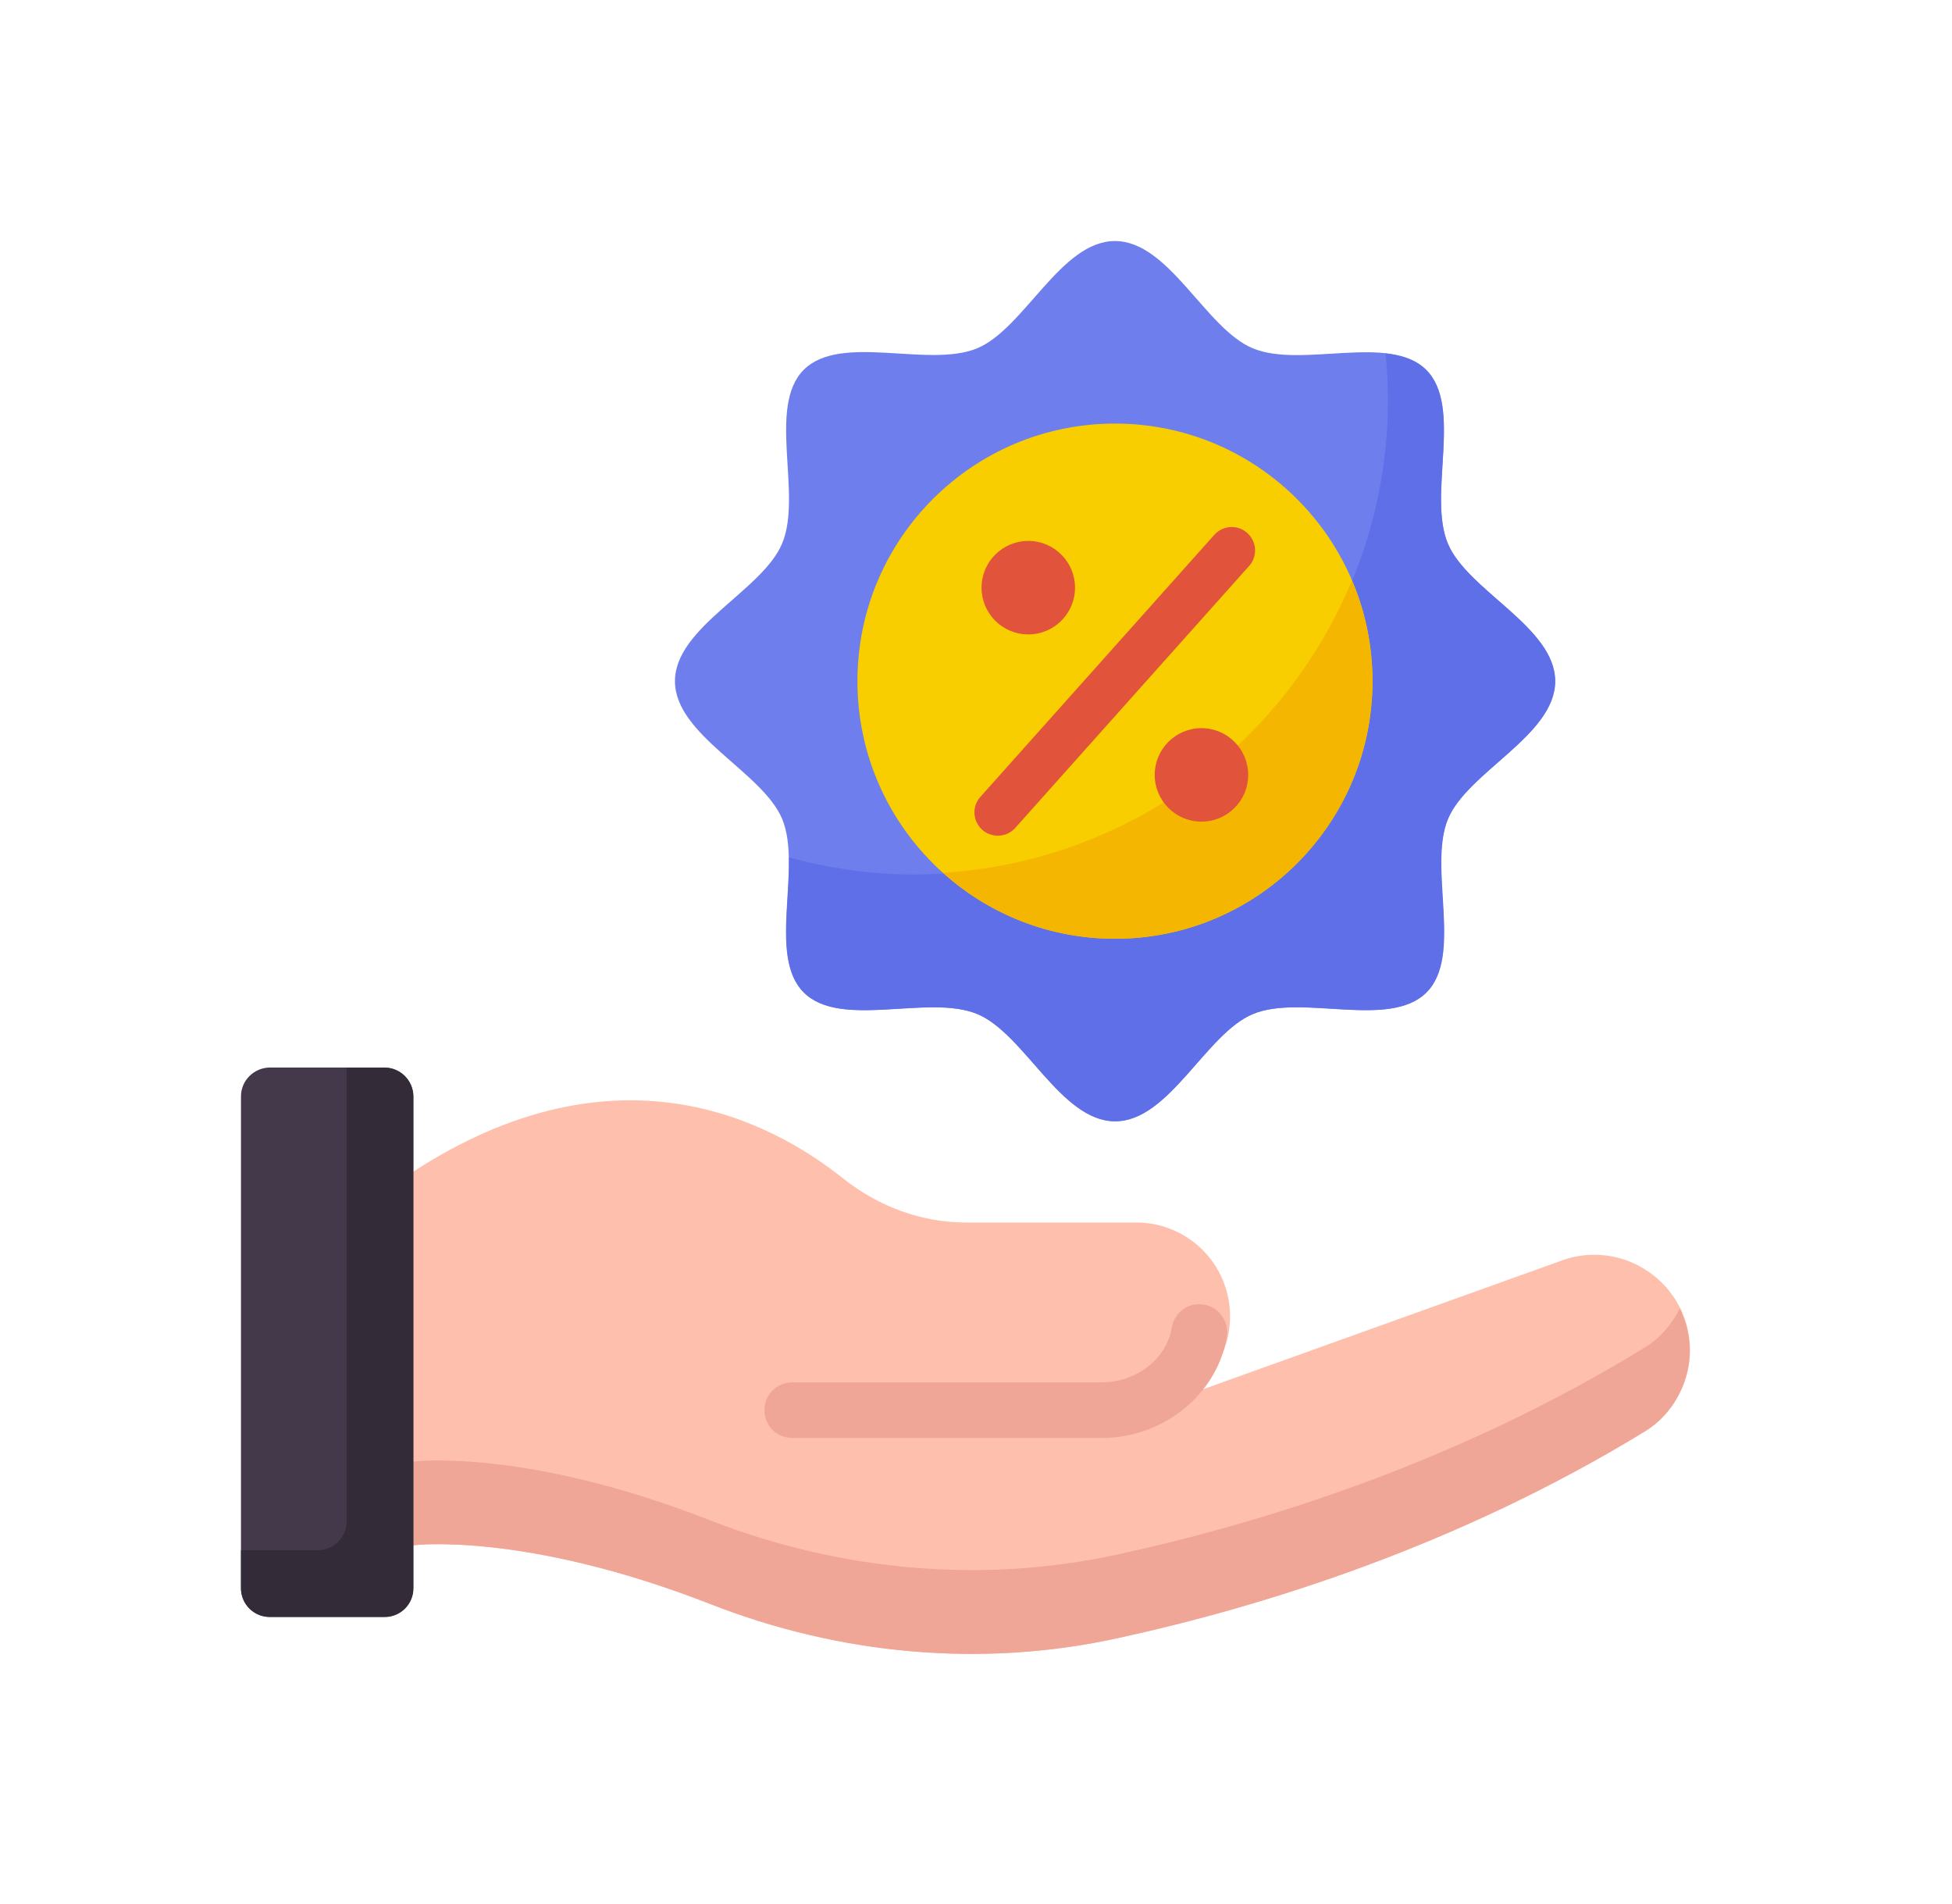 <svg width="81" height="79" viewBox="0 0 81 79" fill="none" xmlns="http://www.w3.org/2000/svg">
<path d="M64.527 28.259C64.527 30.509 60.88 32.022 60.076 33.981C59.232 36.007 60.706 39.644 59.184 41.176C57.651 42.708 54.015 41.234 51.988 42.068C50.03 42.882 48.517 46.519 46.267 46.519C44.017 46.519 42.505 42.873 40.546 42.068C38.519 41.224 34.883 42.698 33.351 41.176C31.819 39.644 33.293 36.007 32.459 33.981C31.644 32.022 28.008 30.509 28.008 28.259C28.008 26.01 31.654 24.497 32.459 22.538C33.302 20.512 31.828 16.875 33.351 15.343C34.883 13.811 38.519 15.285 40.546 14.451C42.505 13.636 44.017 10 46.267 10C48.517 10 50.03 13.646 51.988 14.451C54.015 15.294 57.651 13.821 59.184 15.343C60.716 16.875 59.242 20.512 60.076 22.538C60.89 24.507 64.527 26.01 64.527 28.259Z" fill="#6E7FED"/>
<path d="M60.076 22.548C59.232 20.521 60.706 16.885 59.184 15.353C58.757 14.926 58.166 14.742 57.496 14.664C57.555 15.294 57.593 15.934 57.593 16.584C57.593 27.464 48.769 36.279 37.899 36.279C36.115 36.279 34.389 36.017 32.74 35.571C32.789 37.559 32.178 40.002 33.361 41.176C34.893 42.708 38.529 41.234 40.556 42.068C42.515 42.882 44.027 46.519 46.277 46.519C48.527 46.519 50.04 42.873 51.998 42.068C54.025 41.224 57.661 42.698 59.194 41.176C60.726 39.653 59.252 36.007 60.086 33.981C60.9 32.022 64.537 30.509 64.537 28.259C64.527 26.01 60.891 24.507 60.076 22.548Z" fill="#5F6FE7"/>
<path d="M34.097 58.504H46.936C48.875 58.504 50.679 57.176 50.989 55.266C51.387 52.822 49.515 50.718 47.149 50.718H40.09C38.218 50.718 36.444 50.048 34.979 48.885C31.954 46.47 25.564 43.144 17.156 48.604V64.109C17.156 64.109 21.743 63.527 29.471 66.543C34.843 68.647 40.72 69.2 46.354 67.969C52.511 66.63 60.531 64.109 68.259 59.387C69.151 58.844 69.782 57.932 70.024 56.914C70.431 55.178 69.617 53.384 68.046 52.541L68.017 52.521C67.037 51.998 65.874 51.91 64.827 52.288L49.069 57.942" fill="#FFBFAD"/>
<path d="M45.713 59.658H32.875C32.235 59.658 31.721 59.144 31.721 58.504C31.721 57.864 32.235 57.35 32.875 57.35H45.713C47.158 57.35 48.409 56.371 48.623 55.081C48.729 54.451 49.311 54.015 49.951 54.121C50.581 54.228 51.008 54.819 50.911 55.45C50.513 57.845 48.283 59.658 45.713 59.658Z" fill="#F0A696"/>
<path d="M68.249 55.906C60.531 60.638 52.502 63.159 46.344 64.497C40.71 65.719 34.834 65.166 29.462 63.072C21.733 60.046 17.146 60.638 17.146 60.638V64.109C17.146 64.109 21.733 63.527 29.462 66.543C34.834 68.647 40.71 69.2 46.344 67.969C52.502 66.63 60.521 64.109 68.249 59.387C69.142 58.844 69.772 57.932 70.014 56.914C70.228 56.002 70.102 55.081 69.704 54.286C69.384 54.936 68.889 55.518 68.249 55.906Z" fill="#F0A696"/>
<path d="M17.147 65.884V45.481C17.147 44.822 16.613 44.288 15.954 44.288H11.193C10.533 44.298 10 44.831 10 45.481V65.884C10 66.543 10.533 67.076 11.193 67.076H15.964C16.613 67.076 17.147 66.543 17.147 65.884Z" fill="#44394A"/>
<path d="M15.964 44.298H14.383V63.12C14.383 63.779 13.85 64.313 13.19 64.313H10V65.893C10 66.553 10.533 67.086 11.193 67.086H15.964C16.623 67.086 17.156 66.553 17.156 65.893V45.481C17.147 44.831 16.613 44.298 15.964 44.298Z" fill="#332B37"/>
<path d="M46.266 38.946C52.168 38.946 56.952 34.161 56.952 28.259C56.952 22.358 52.168 17.573 46.266 17.573C40.364 17.573 35.58 22.358 35.58 28.259C35.58 34.161 40.364 38.946 46.266 38.946Z" fill="#F8CE01"/>
<path d="M39.139 36.211C41.03 37.908 43.522 38.946 46.266 38.946C52.171 38.946 56.952 34.165 56.952 28.259C56.952 26.776 56.651 25.36 56.099 24.08C53.296 30.868 46.819 35.726 39.139 36.211Z" fill="#F4B601"/>
<path d="M42.67 26.32C43.741 26.32 44.609 25.452 44.609 24.381C44.609 23.309 43.741 22.441 42.67 22.441C41.599 22.441 40.73 23.309 40.73 24.381C40.73 25.452 41.599 26.32 42.67 26.32Z" fill="#E1533B"/>
<path d="M49.855 34.087C50.926 34.087 51.795 33.219 51.795 32.148C51.795 31.077 50.926 30.209 49.855 30.209C48.784 30.209 47.916 31.077 47.916 32.148C47.916 33.219 48.784 34.087 49.855 34.087Z" fill="#E1533B"/>
<path d="M41.409 34.669C41.177 34.669 40.944 34.592 40.76 34.427C40.362 34.068 40.323 33.457 40.682 33.059L50.389 22.189C50.748 21.791 51.358 21.753 51.756 22.111C52.154 22.47 52.192 23.081 51.834 23.479L42.137 34.339C41.943 34.562 41.681 34.669 41.409 34.669Z" fill="#E1533B"/>
</svg>

